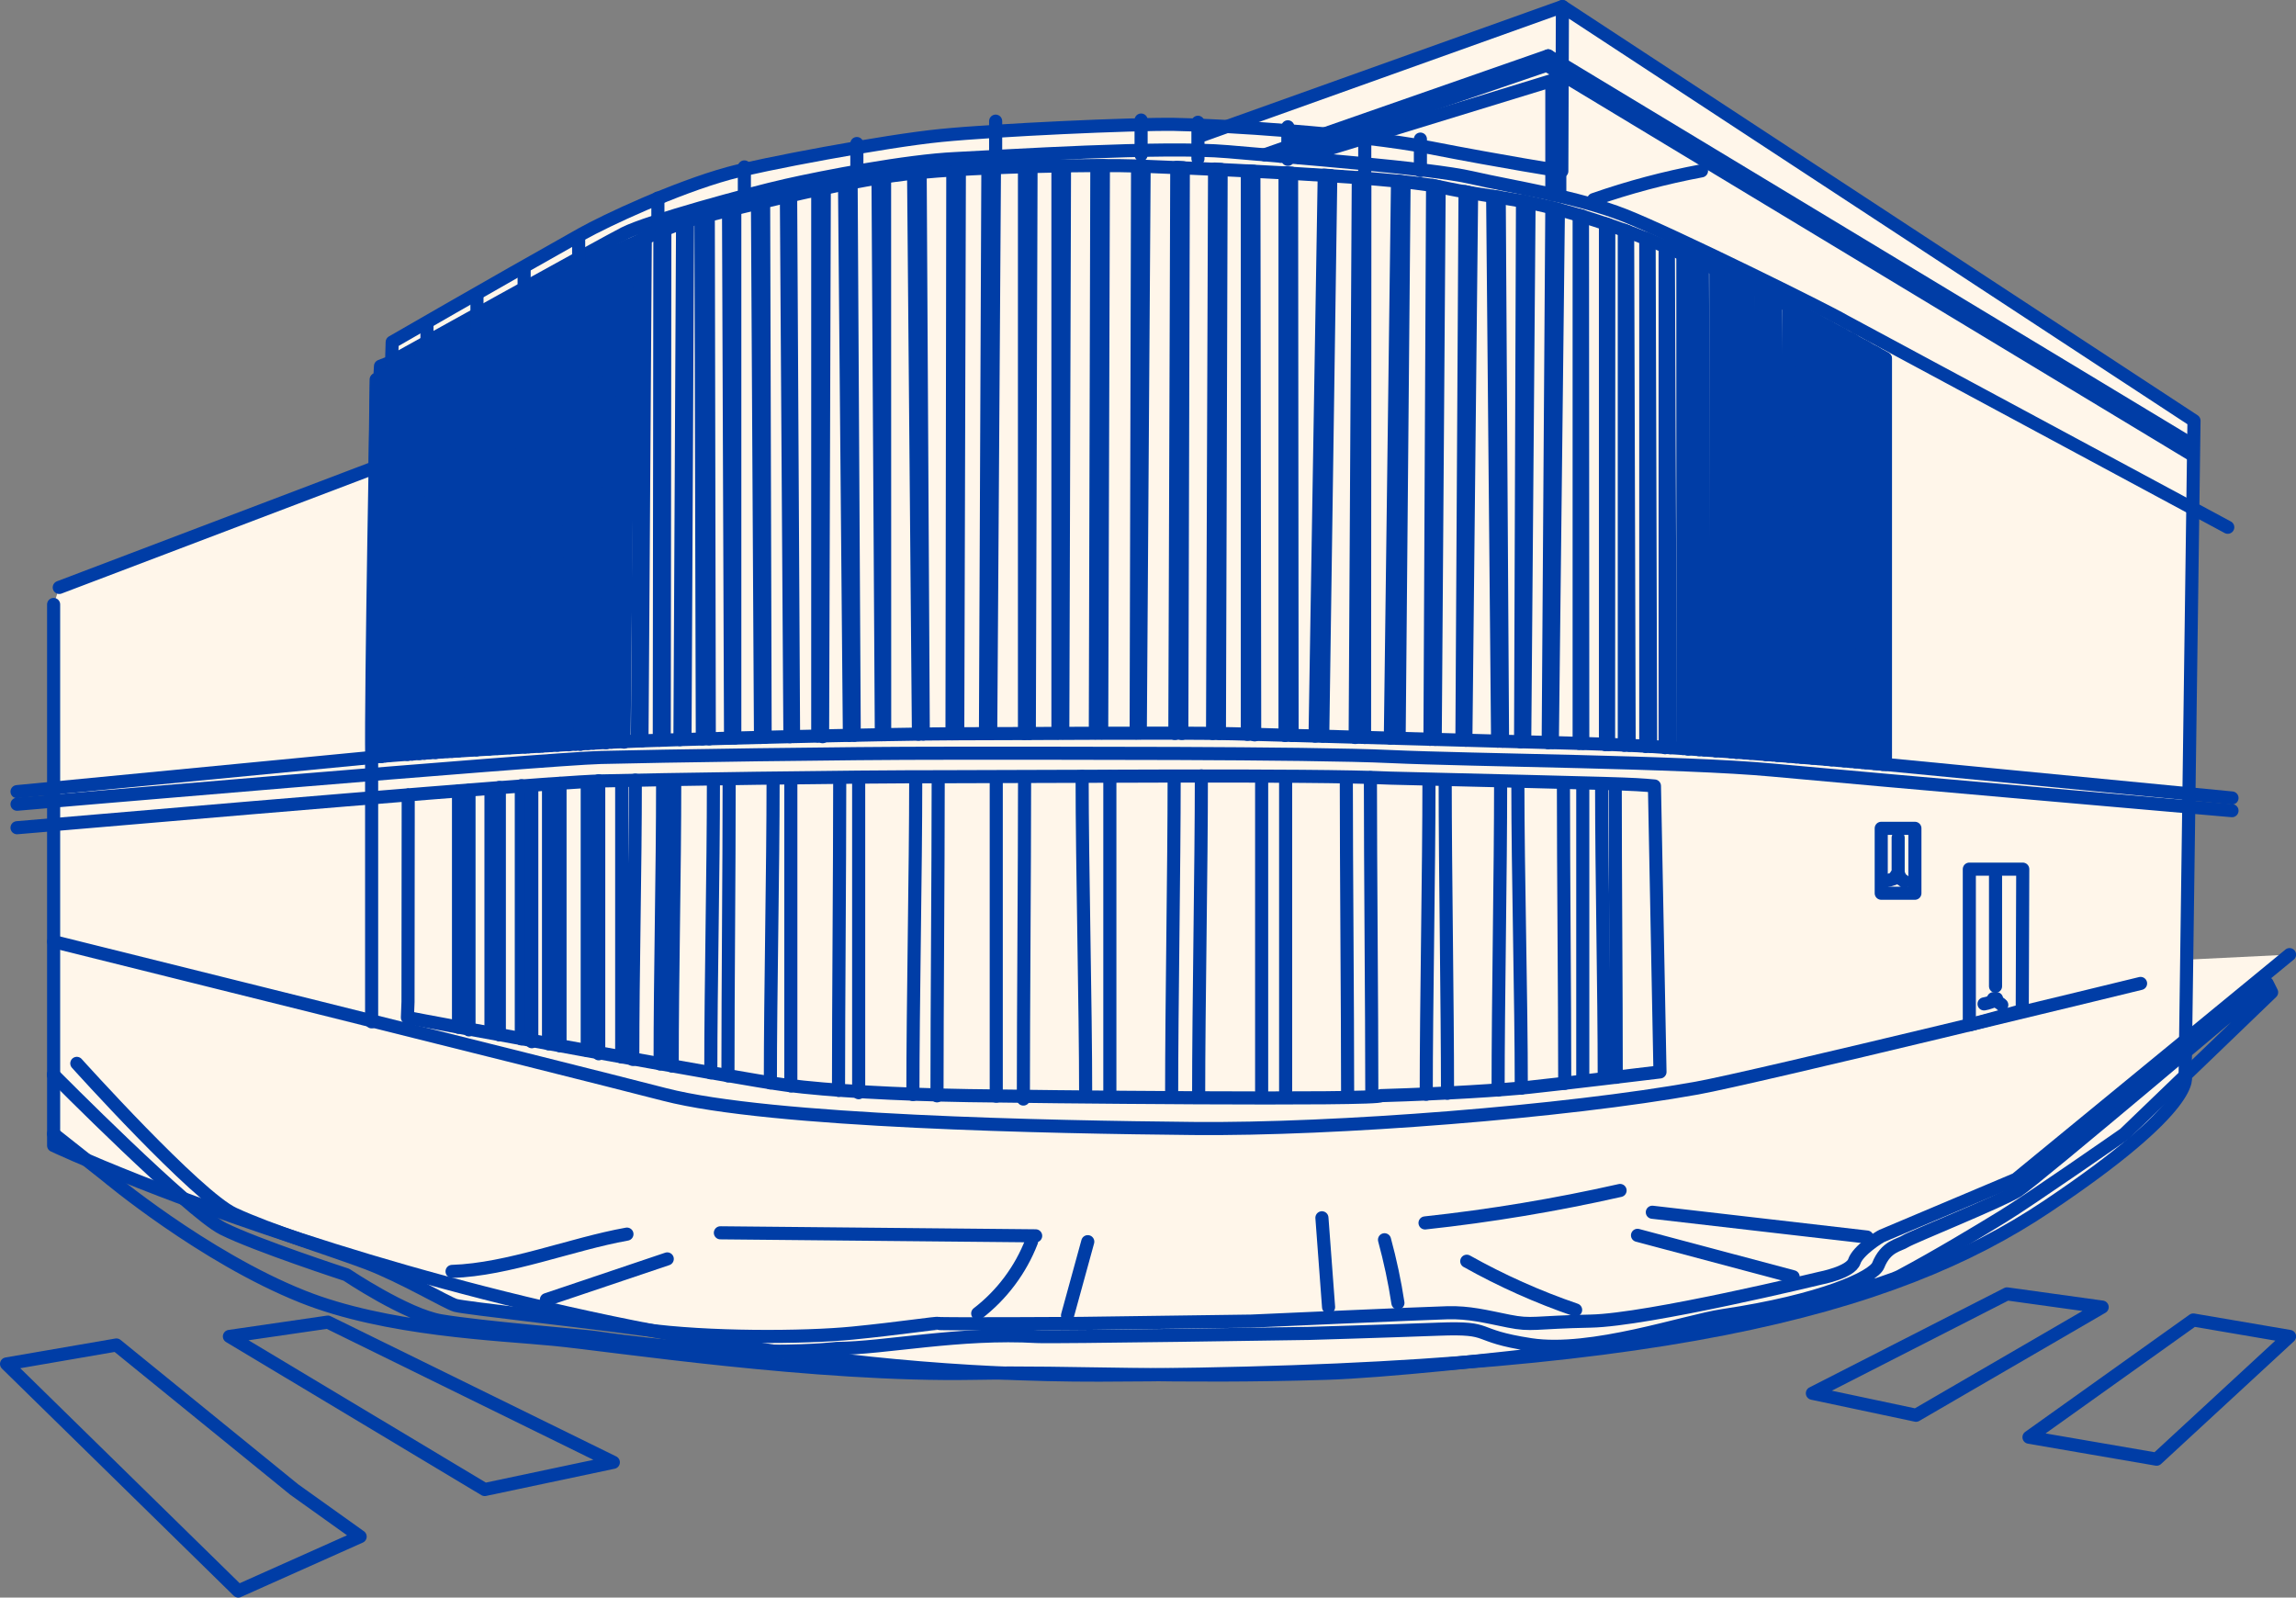 <?xml version="1.0" encoding="UTF-8"?>
<svg id="Capa_2" data-name="Capa 2" xmlns="http://www.w3.org/2000/svg" viewBox="0 0 227.79 158.5">
  <rect x="0" y="0" width="227.79" height="158.5" fill="#808080" stroke="none"/>
  <defs>
    <style>
      .cls-1 {
        fill: #fff6ea;
        stroke-width: 0px;
      }

      .cls-2 {
        fill: none;
        stroke: #003da6;
        stroke-linecap: round;
        stroke-linejoin: round;
        stroke-width: 1.3px;
      }
    </style>
  </defs>
  <g id="Capa_1-2" data-name="Capa 1">
    <g>
      <path class="cls-1" d="M216.84,103.18c5.51-4.53,10.26-8.42,10.3-8.47l-10.19.5.72-53.48L155.51.98v-.33l-.33.11-.17-.11v.18s-33.62,11.71-33.62,11.71c-2.06-.11-3.77-.18-4.86-.2-4.28-.06-17.62.55-23.18,1.1-5.57.55-17.92,2.89-21.07,3.76-5.29,1.46-12.13,4.65-14.59,6.03-8.85,4.97-18.78,10.71-18.78,10.71l-.06,1.96-1.1.43-.06,1.04-.37.29-.11,8.72-31.33,11.9-.55,1.71v53.68s8.97,4.21,23.53,9c2.76.98,5.6,1.91,7.56,2.65,3.43,1.3,7.89,3.94,8.77,4.2.88.26,12.35,1.51,18.68,2.39.24.03.49.07.74.1,13.67,2.64,28.81,4.47,44.46,4.44,54.95-.13,78.76-6.53,93.97-16.7,15.22-10.17,13.75-12.99,13.75-12.99l.05-3.55Z"/>
      <g>
        <path class="cls-2" d="M5.32,112.5l5.26,4.16s9.57,8.04,19.44,11.98c8.32,3.32,19.33,3.7,24.91,4.24,5.71.55,26.01,3.66,41.73,3.37,9.58-.17,20.1.46,34.88,0,5.7-.17,17.52-1.45,23.74-2.2,1.76-.21,10.84-1.79,11.45-1.96,4.82-1.32,9.53-1.56,17.4-3.98,1.6-.49,3.81-1.2,4.37-1.5,3.8-2.03,7.85-4.48,10.23-5.94,2.6-1.59,12.04-8.17,12.04-8.17l14.6-14.05-.45-.9s-23.1,19.56-24.76,20.6c-1.66,1.04-10.49,4.59-11.12,5s-1.93.46-2.7,2.39c-.47,1.17-5.64,3.53-15.4,4.98-3.76.56-13.04,3.81-19.07,2.89-6.02-.92-3.53-1.75-9.13-1.54s-12.87.42-12.87.42c0,0-25.51.4-26.99.31-7.68-.45-15.12,1.16-19.86,1.18,0,0-8.96,1.11-24.02-1.09-1-.15-11.14-.96-15.25-1.65-3.44-.58-9.38-4.57-9.38-4.57,0,0-8.93-2.91-12.25-4.57s-16.82-15.28-16.82-15.28"/>
        <path class="cls-2" d="M227.15,94.71c-.1.1-27.14,22.29-27.14,22.29,0,0-13.03,5.5-13.29,5.61s-2.39,1.45-2.75,2.54-3.37,1.66-3.37,1.66c0,0-17.13,4.15-22.78,4.26s-5.81.47-8.15,0c-2.34-.47-3.9-.88-6.05-.83s-19.49.83-19.49.83l-16.97.23s-13.91.08-14.07,0-3.74.49-8.51.96-14.38.52-20.71-.36-17.8-2.13-18.68-2.39-5.35-2.91-8.77-4.2c-3.43-1.3-9.55-3.17-13.23-4.88-3.68-1.71-15.57-14.93-15.57-14.93"/>
        <path class="cls-2" d="M212.37,97.57s-38.29,9.35-44.01,10.38c-13.04,2.35-35.85,4.15-49.96,4.01-14.12-.14-41.94-.66-52.45-3.37-10.52-2.72-60.62-15.17-60.62-15.17"/>
        <path class="cls-2" d="M5.32,59.97v53.68s48.8,22.91,103.75,22.78c54.95-.13,78.76-6.53,93.97-16.7,15.22-10.17,13.75-12.99,13.75-12.99l.88-65L155.01.65l-.06,16.33s-5.87-.92-13.03-2.32c-7.16-1.41-21.1-2.26-25.39-2.32-4.28-.06-17.62.55-23.18,1.1-5.57.55-17.92,2.89-21.07,3.76-5.29,1.46-12.13,4.65-14.59,6.03-8.85,4.97-18.78,10.71-18.78,10.71l-.06,1.96-1.1.43-.06,1.04-.37.29-.11,8.72-31.33,11.9"/>
        <path class="cls-2" d="M37.37,37.65s5.72-3.02,7.88-4.14c2.29-1.18,12.67-7.21,13.78-7.63s7.2-3.46,9.83-4.15c2.63-.69,12.97-3.31,19.65-4.29,6.68-.98,20.77-1.11,24.36-.97,3.6.14,24.91.97,30.03,2.08,5.12,1.11,7.47.97,13.15,2.63,5.67,1.66,10.24,3.6,16.75,6.78,6.5,3.18,14.26,7.61,14.26,7.61v40.28s-19.51-1.8-29.76-2.08c-10.24-.28-30.17-.83-34.88-.97-4.71-.14-22.42,0-27.96,0s-28.65.55-33.77.83c-5.12.28-22.7,1.25-23.81,1.52-.1-6.26.49-37.51.49-37.51Z"/>
        <polyline class="cls-2" points="37.85 75.06 37.85 37.42 38.17 37.22 38.21 75"/>
        <polyline class="cls-2" points="38.65 74.93 38.65 36.93 39.14 36.66 39.44 74.87"/>
        <polyline class="cls-2" points="39.64 74.85 39.64 36.42 40.13 36.15 40.43 74.85"/>
        <polyline class="cls-2" points="42.12 74.73 41.87 35.25 42.36 34.99 42.6 74.67"/>
        <polyline class="cls-2" points="40.89 74.82 40.89 35.77 41.37 35.5 41.61 74.76"/>
        <polyline class="cls-2" points="43.22 74.66 43.03 34.63 43.52 34.36 43.76 74.6"/>
        <polyline class="cls-2" points="44.4 74.54 44.1 34.08 44.59 33.82 44.85 74.54"/>
        <polyline class="cls-2" points="45.49 74.5 45.24 33.49 45.73 33.22 45.97 74.44"/>
        <polyline class="cls-2" points="46.79 74.4 46.54 32.83 47.03 32.5 47.27 74.4"/>
        <polyline class="cls-2" points="48.15 74.32 47.79 32.13 48.27 31.81 48.51 74.32"/>
        <polyline class="cls-2" points="49.34 74.26 48.98 31.43 49.47 31.17 49.7 74.23"/>
        <polyline class="cls-2" points="50.58 74.18 50.22 30.73 50.71 30.47 50.95 74.14"/>
        <polyline class="cls-2" points="52.09 74.11 51.73 29.87 52.22 29.6 52.45 74.09"/>
        <polyline class="cls-2" points="53.47 74.03 53.08 29.12 53.57 28.85 53.81 74.01"/>
        <polyline class="cls-2" points="56.41 73.89 55.98 27.53 56.47 27.2 57.14 73.83"/>
        <polyline class="cls-2" points="54.58 73.97 54.58 28.31 55.07 28.04 55.31 73.93"/>
        <polyline class="cls-2" points="57.58 73.85 57.54 26.65 58.03 26.38 58.35 73.75"/>
        <polyline class="cls-2" points="58.88 73.73 59.1 25.86 59.59 25.65 59.34 73.69"/>
        <polyline class="cls-2" points="60.13 73.69 60.53 25.24 61.01 25.04 60.68 73.63"/>
        <polyline class="cls-2" points="61.48 73.54 61.91 24.59 62.4 24.33 61.91 73.63"/>
        <polyline class="cls-2" points="63.24 73.52 63.54 23.85 64.02 23.59 63.69 73.5"/>
        <polyline class="cls-2" points="65.41 73.44 65.47 22.97 65.96 22.83 65.9 73.43"/>
        <polyline class="cls-2" points="67.46 73.38 67.72 22.09 68.21 21.95 67.96 73.31"/>
        <polyline class="cls-2" points="69.68 73.31 69.54 21.53 70.27 21.4 70.37 73.3"/>
        <line class="cls-2" x1="72.9" y1="20.65" x2="72.9" y2="73.22"/>
        <line class="cls-2" x1="72.48" y1="73.22" x2="72.28" y2="20.81"/>
        <line class="cls-2" x1="75.76" y1="20.02" x2="75.91" y2="73.15"/>
        <line class="cls-2" x1="75.45" y1="73.16" x2="75.15" y2="20.08"/>
        <polyline class="cls-2" points="78.37 73.09 78.02 19.49 78.44 19.41 78.73 73.03"/>
        <polyline class="cls-2" points="81.13 73.02 81.13 18.81 81.78 18.66 81.61 73.09"/>
        <polyline class="cls-2" points="84.27 72.96 83.79 18.3 84.44 18.16 84.75 72.95"/>
        <polyline class="cls-2" points="87.44 72.89 87.11 17.68 87.76 17.6 87.77 72.89"/>
        <polyline class="cls-2" points="91.12 72.84 90.64 17.16 91.29 17.14 91.6 72.82"/>
        <polyline class="cls-2" points="94.45 72.8 94.53 16.9 95.18 16.82 95.02 72.8"/>
        <polyline class="cls-2" points="97.77 72.79 98.01 16.71 98.66 16.69 98.29 72.79"/>
        <polyline class="cls-2" points="101.64 72.78 101.64 16.52 102.29 16.51 102.12 72.77"/>
        <polyline class="cls-2" points="104.96 72.71 104.96 16.49 105.61 16.47 105.44 72.71"/>
        <polyline class="cls-2" points="108.67 72.71 108.82 16.47 109.47 16.45 109.3 72.71"/>
        <polyline class="cls-2" points="112.72 72.71 112.86 16.48 113.51 16.52 113.13 72.71"/>
        <polyline class="cls-2" points="116.56 72.77 116.75 16.6 117.4 16.64 117.25 72.77"/>
        <polyline class="cls-2" points="120.3 72.77 120.5 16.77 121.15 16.81 120.98 72.77"/>
        <polyline class="cls-2" points="123.75 72.85 123.75 16.95 124.4 17 124.48 72.91"/>
        <polyline class="cls-2" points="127.49 72.97 127.49 17.14 128.14 17.18 128.19 72.97"/>
        <polyline class="cls-2" points="130.47 73.03 131.38 17.38 132.03 17.42 131.23 73.03"/>
        <polyline class="cls-2" points="134.45 73.17 134.76 17.62 135.41 17.67 135.38 73.17"/>
        <polyline class="cls-2" points="137.94 73.23 138.65 17.96 139.3 18.06 138.81 73.23"/>
        <polyline class="cls-2" points="141.87 73.35 142.13 18.39 142.78 18.55 142.39 73.35"/>
        <polyline class="cls-2" points="145.04 73.41 145.35 19.01 146 19.17 145.43 73.44"/>
        <polyline class="cls-2" points="148.58 73.53 148.09 19.48 148.74 19.58 149.07 73.53"/>
        <polyline class="cls-2" points="150.86 73.6 151.05 19.95 151.7 20.12 151.27 73.53"/>
        <polyline class="cls-2" points="153.6 73.69 153.96 20.62 154.61 20.79 154.01 73.66"/>
        <polyline class="cls-2" points="156.67 73.75 156.67 21.36 157 21.45 157.03 73.75"/>
        <polyline class="cls-2" points="159.28 73.88 159.28 22.2 159.61 22.31 159.59 73.88"/>
        <polyline class="cls-2" points="161.15 73.94 161.15 22.85 161.48 22.97 161.63 73.94"/>
        <polyline class="cls-2" points="163.28 74.06 163.28 23.66 163.61 23.8 163.76 74.06"/>
        <polyline class="cls-2" points="165.2 74.18 165.2 24.47 165.52 24.63 165.72 74.18"/>
        <polyline class="cls-2" points="166.96 74.26 166.96 25.2 167.29 25.37 167.48 74.32"/>
        <polyline class="cls-2" points="168.57 74.38 168.57 25.95 168.9 26.06 169.09 74.4"/>
        <polyline class="cls-2" points="170.23 74.5 170.23 26.69 170.56 26.86 170.75 74.5"/>
        <polyline class="cls-2" points="171.74 74.59 171.74 27.43 172.06 27.59 172.26 74.65"/>
        <polyline class="cls-2" points="173.14 74.69 173.14 28.09 173.46 28.32 173.66 74.73"/>
        <polyline class="cls-2" points="174.69 74.77 174.69 28.9 175.02 29.07 175.21 74.87"/>
        <polyline class="cls-2" points="175.84 74.9 175.84 29.49 176.17 29.66 176.35 74.95"/>
        <polyline class="cls-2" points="176.87 74.98 177.48 30.34 177.81 30.51 177.43 75.02"/>
        <polyline class="cls-2" points="178.19 75.09 178.77 31.02 179.1 31.2 178.73 75.13"/>
        <polyline class="cls-2" points="179.83 75.22 179.83 31.59 180.17 31.77 180.35 75.26"/>
        <polyline class="cls-2" points="181.18 75.33 181.18 32.32 181.52 32.5 181.7 75.38"/>
        <polyline class="cls-2" points="182.43 75.44 182.43 33 182.77 33.18 182.95 75.48"/>
        <polyline class="cls-2" points="183.57 75.54 183.57 33.59 183.91 33.81 184.09 75.58"/>
        <polyline class="cls-2" points="184.76 75.64 184.86 34.34 185.18 34.52 185.11 75.67"/>
        <polyline class="cls-2" points="186.23 75.77 185.94 34.94 186.23 35.11 185.96 75.75"/>
        <polyline class="cls-2" points="186.8 75.84 186.64 35.34 187.04 35.57 187.04 75.84 221.44 79.17"/>
        <path class="cls-2" d="M38.84,35.88s21.16-11.75,23.1-12.73c2.38-1.21,12.36-3.93,16.08-4.77,3.71-.84,11.94-2.43,16.8-2.65,4.86-.23,20.54-1.25,27.01-.68,6.47.57,20.05,1.62,24.17,2.57s10.41,1.87,15.16,3.74c4.75,1.87,20.21,9.52,21.79,10.47l38.07,20.48"/>
        <path class="cls-2" d="M42.36,32.03v2.62"/>
        <path class="cls-2" d="M47.32,29.3v3.35"/>
        <path class="cls-2" d="M52,26.74v2.68"/>
        <path class="cls-2" d="M57.41,23.56v2.73"/>
        <path class="cls-2" d="M65.27,19.65v2.62"/>
        <path class="cls-2" d="M73.85,16.56v3.23"/>
        <path class="cls-2" d="M85.01,14.24v3.12"/>
        <path class="cls-2" d="M98.78,12.02v3.85"/>
        <path class="cls-2" d="M113.21,11.91v3.46"/>
        <path class="cls-2" d="M127.77,12.58v3.23"/>
        <path class="cls-2" d="M135.4,13.58v3.4"/>
        <path class="cls-2" d="M140.92,13.8v3.12"/>
        <path class="cls-2" d="M154.75,16.98v2.34"/>
        <path class="cls-2" d="M158.11,19.8c3.49-1.22,7.07-2.17,10.7-2.85"/>
        <line class="cls-2" x1="153.45" y1="6.47" x2="217.26" y2="44.99"/>
        <line class="cls-2" x1="153.6" y1="5.54" x2="217.41" y2="44.06"/>
        <line class="cls-2" x1="36.87" y1="75.15" x2="1.69" y2="78.54"/>
        <path class="cls-2" d="M36.87,75.22v26.16"/>
        <path class="cls-2" d="M45.49,78.48v23.44"/>
        <path class="cls-2" d="M46.53,78.4v23.78"/>
        <path class="cls-2" d="M48.71,78.29v24.13"/>
        <path class="cls-2" d="M49.54,78.13v24.54"/>
        <path class="cls-2" d="M51.72,77.95v25.12"/>
        <path class="cls-2" d="M52.76,78.02v25.33"/>
        <path class="cls-2" d="M54.42,77.82v25.74"/>
        <path class="cls-2" d="M55.56,77.72v26.04"/>
        <path class="cls-2" d="M58.26,77.56v26.05c0-.49,0,1.05,0,.56"/>
        <path class="cls-2" d="M59.4,77.46v27.09"/>
        <path class="cls-2" d="M63.03,77.4c0,9.03-.25,18.68-.25,27.71"/>
        <path class="cls-2" d="M65.74,77.55c0,9.03-.25,18.98-.25,28.01"/>
        <path class="cls-2" d="M66.94,77.55c0,9.03-.25,19.19-.25,28.22"/>
        <path class="cls-2" d="M70.78,77.55c0,9.03-.26,19.86-.26,28.89"/>
        <path class="cls-2" d="M72.34,77.55c0,9.03-.12,20.15-.12,29.19"/>
        <path class="cls-2" d="M76.7,77.4c0,9.03-.27,21.01-.27,30.04"/>
        <path class="cls-2" d="M78.46,77.55v30.19"/>
        <path class="cls-2" d="M83.31,77.55c0,9.03-.12,21.6-.12,30.63"/>
        <path class="cls-2" d="M85.19,77.55v30.86"/>
        <path class="cls-2" d="M90.85,77.4c0,9.03-.28,22.16-.28,31.19"/>
        <path class="cls-2" d="M93.08,77.55c0,9.03-.12,22.14-.12,31.17"/>
        <path class="cls-2" d="M98.84,77.55v31.2"/>
        <path class="cls-2" d="M101.65,77.4c0,9.03-.12,22.61-.12,31.64"/>
        <path class="cls-2" d="M107.36,77.04c0,9.03.35,22.65.35,31.68"/>
        <path class="cls-2" d="M110.11,77.04v31.68"/>
        <path class="cls-2" d="M116.49,77.06c0,9.03-.25,22.63-.25,31.66"/>
        <path class="cls-2" d="M119.19,76.98c0,9.03-.27,22.74-.27,31.77"/>
        <path class="cls-2" d="M125.17,77.13v31.62"/>
        <path class="cls-2" d="M127.55,77.11v31.61"/>
        <path class="cls-2" d="M133.57,77.29c0,9.03.13,22.4.13,31.43"/>
        <path class="cls-2" d="M135.96,77.15c0,9.03.14,22.54.14,31.57"/>
        <path class="cls-2" d="M141.77,77.43c0,9.03-.27,22.1-.27,31.13"/>
        <path class="cls-2" d="M143.38,77.41c0,9.03.23,22.02.23,31.05"/>
        <path class="cls-2" d="M148.88,77.58c0,9.03-.25,21.54-.25,30.57"/>
        <path class="cls-2" d="M150.59,77.72c0,9.03.34,21.21.34,30.24"/>
        <path class="cls-2" d="M155.11,77.77c0,9.03.13,20.68.13,29.71"/>
        <path class="cls-2" d="M157.03,77.84v29.39"/>
        <path class="cls-2" d="M158.9,77.82c0,9.03.26,20.09.26,29.12"/>
        <path class="cls-2" d="M160.25,77.82c0,9.03.1,20.03.1,29.06"/>
        <path class="cls-2" d="M61.68,77.69v27.18"/>
        <path class="cls-2" d="M1.69,79.79s52.38-4.5,57.9-4.64,24.35-.43,34.31-.42c9.97,0,36.05-.05,44.05.33,7.99.37,29.04.51,37.89,1.34,8.85.83,45.6,4.03,45.6,4.03"/>
        <path class="cls-2" d="M1.69,82.12q52.37-4.5,57.9-4.64c5.52-.14,24.35-.43,34.31-.42,9.97,0,36.05-.23,44.05.14,23.93.58,23.71.56,26.19.78l.55,28.37s-10.34,1.25-12.99,1.52c-2.65.28-8.19.64-14.69.83.07.47-35.12.1-40.9,0-7.26-.12-13.77-.49-18.1-1.04s-36.39-6.44-37.59-6.71l.06-1.56c0-6.85.02-13.7.02-20.55"/>
        <rect class="cls-2" x="186.64" y="82.18" width="3.34" height="6.44"/>
        <polygon class="cls-2" points="195.38 86.23 200.68 86.23 200.63 100.26 195.38 101.69 195.38 86.23"/>
        <path class="cls-2" d="M197.98,86.95v10.9"/>
        <path class="cls-2" d="M188.32,83.11v3.63"/>
        <path class="cls-2" d="M188.12,86.85c.17.21.65.42.83.62"/>
        <path class="cls-2" d="M188.42,86.85c-.24.28-.88.46-1.24.52"/>
        <path class="cls-2" d="M197.77,99.08c.17.21.65.42.83.62"/>
        <path class="cls-2" d="M198.08,99.08c-.24.28-.88.46-1.24.52"/>
        <path class="cls-2" d="M44.85,126.14c5.61-.18,11.82-2.71,17.35-3.7"/>
        <path class="cls-2" d="M54.21,128.94c4-1.35,7.99-2.69,11.99-4.04"/>
        <path class="cls-2" d="M71.47,122.31c10.43.1,20.85.2,31.28.3"/>
        <path class="cls-2" d="M97,130.31c2.39-1.83,4.26-4.33,5.34-7.13"/>
        <path class="cls-2" d="M156.32,129.96c-3.74-1.28-7.36-2.9-10.8-4.83"/>
        <path class="cls-2" d="M177.9,126.67c-5.15-1.37-10.29-2.74-15.44-4.11"/>
        <path class="cls-2" d="M163.93,120.27c7.1.82,14.2,1.64,21.3,2.46"/>
        <path class="cls-2" d="M141.38,121.33c6.5-.7,12.97-1.78,19.35-3.22"/>
        <path class="cls-2" d="M137.36,123c.56,2.06,1.01,4.16,1.33,6.27"/>
        <path class="cls-2" d="M131.15,120.82c.22,2.95.44,5.91.66,8.86"/>
        <path class="cls-2" d="M105.91,130.51c.67-2.44,1.34-4.88,2.01-7.32"/>
        <polygon class="cls-2" points="199.12 128.37 208.56 129.68 190.09 140.41 179.81 138.23 199.12 128.37"/>
        <polygon class="cls-2" points="217.6 130.96 227.15 132.59 213.96 144.77 201.3 142.59 217.6 130.96"/>
        <polygon class="cls-2" points="32.52 131.17 60.85 145.08 48.09 147.78 22.76 132.59 32.52 131.17"/>
        <polygon class="cls-2" points="11.55 133.44 29.19 147.78 35.73 152.45 23.64 157.85 .65 135.32 11.55 133.44"/>
        <path class="cls-2" d="M118.85,12.13v3.62-2.17L155.01.65"/>
        <polyline class="cls-2" points="127.01 15.5 153.45 6.47 153.6 5.54 125.46 15.36"/>
        <polyline class="cls-2" points="153.96 19.29 153.96 7.99 128.95 15.66"/>
      </g>
    </g>
  </g>
</svg>